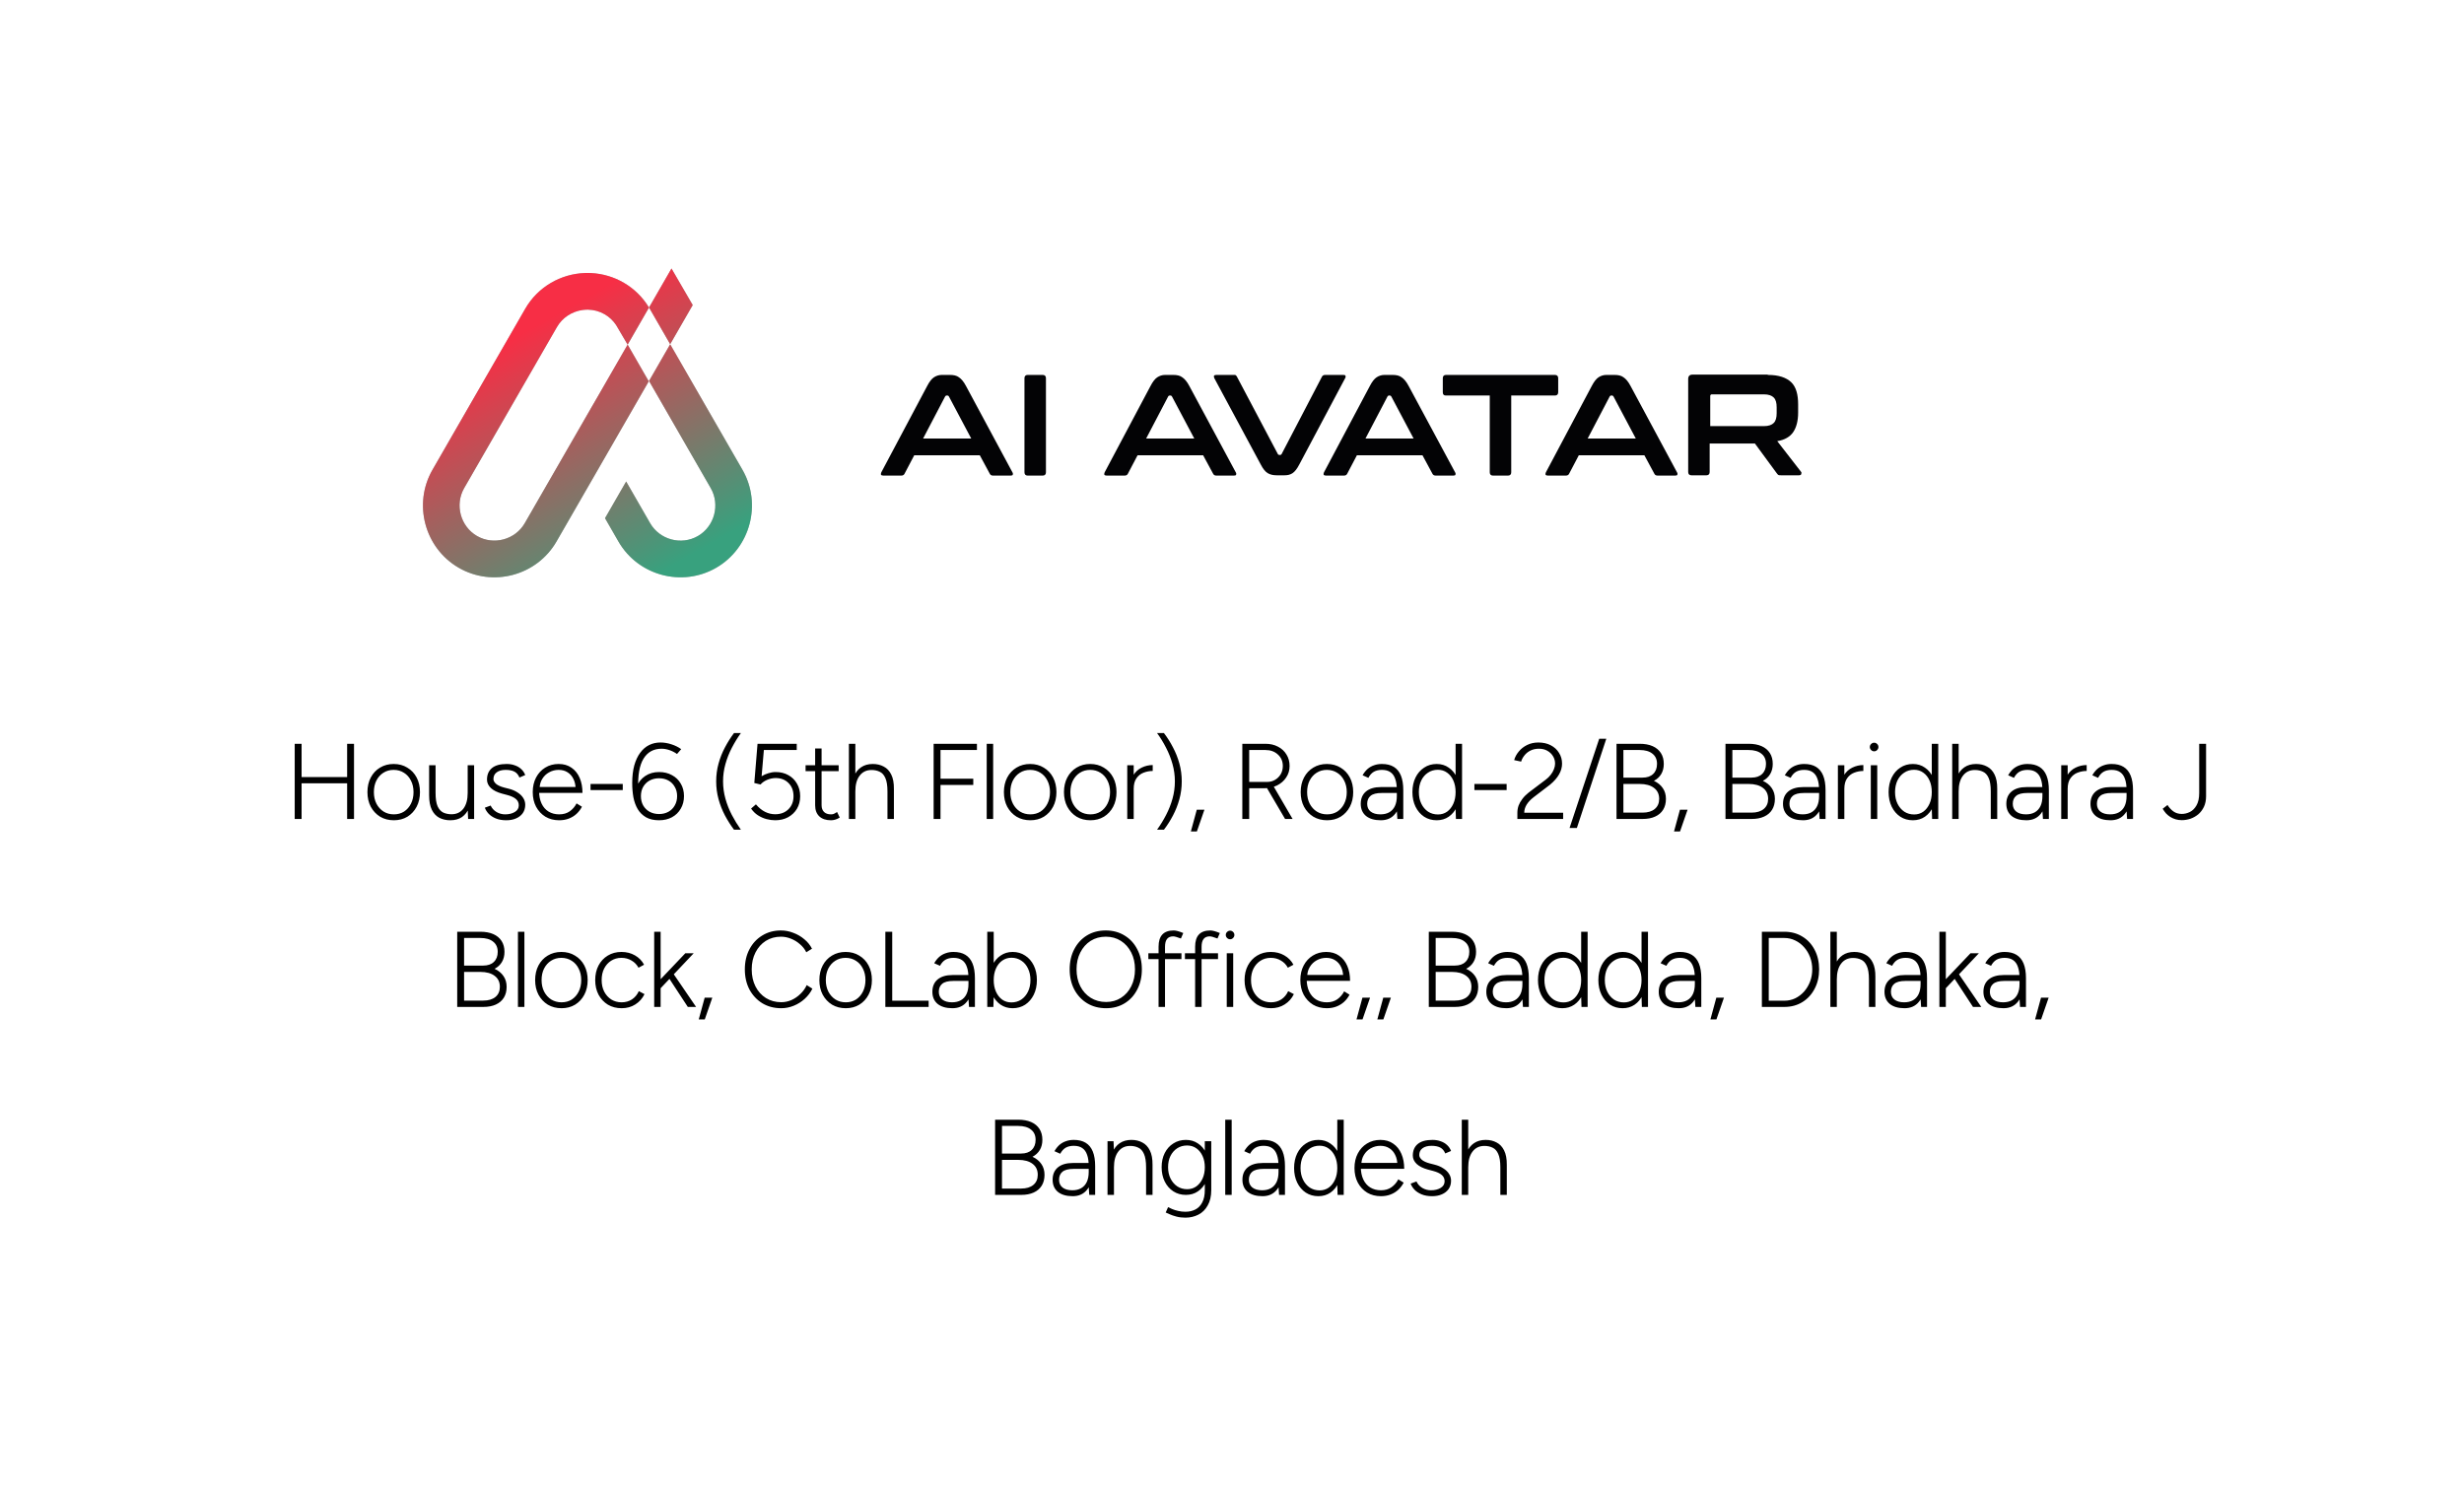 <svg width="367" height="222" viewBox="0 0 367 222" fill="none" xmlns="http://www.w3.org/2000/svg">
<g filter="url(#filter0_d_7060_5341)">
<rect x="15" y="15" width="337" height="192" rx="14.186" fill="white"/>
</g>
<path d="M51.704 122V110.8H52.728V122H51.704ZM43.896 122V110.8H44.92V122H43.896ZM44.92 116.688V115.76H51.704V116.688H44.92ZM58.664 122.192C57.897 122.192 57.214 122.016 56.617 121.664C56.03 121.301 55.566 120.805 55.224 120.176C54.894 119.547 54.728 118.821 54.728 118C54.728 117.179 54.894 116.453 55.224 115.824C55.555 115.195 56.014 114.704 56.6 114.352C57.198 113.989 57.875 113.808 58.633 113.808C59.401 113.808 60.078 113.989 60.664 114.352C61.262 114.704 61.726 115.195 62.056 115.824C62.387 116.453 62.553 117.179 62.553 118C62.553 118.821 62.387 119.547 62.056 120.176C61.726 120.805 61.267 121.301 60.681 121.664C60.094 122.016 59.422 122.192 58.664 122.192ZM58.664 121.312C59.24 121.312 59.747 121.173 60.184 120.896C60.622 120.608 60.963 120.219 61.209 119.728C61.465 119.227 61.593 118.651 61.593 118C61.593 117.349 61.465 116.779 61.209 116.288C60.963 115.787 60.617 115.397 60.169 115.12C59.721 114.832 59.209 114.688 58.633 114.688C58.056 114.688 57.544 114.832 57.096 115.12C56.659 115.397 56.312 115.787 56.056 116.288C55.811 116.779 55.688 117.349 55.688 118C55.688 118.651 55.816 119.227 56.072 119.728C56.328 120.219 56.681 120.608 57.129 120.896C57.577 121.173 58.089 121.312 58.664 121.312ZM69.723 122L69.659 120.528V114H70.619V122H69.723ZM63.915 118.096V114H64.875V118.096H63.915ZM64.875 118.096C64.875 118.981 64.976 119.653 65.179 120.112C65.392 120.571 65.68 120.885 66.043 121.056C66.406 121.216 66.806 121.296 67.243 121.296C68 121.296 68.592 121.019 69.019 120.464C69.446 119.899 69.659 119.115 69.659 118.112H70.251C70.251 118.965 70.128 119.696 69.883 120.304C69.638 120.912 69.28 121.381 68.811 121.712C68.342 122.032 67.76 122.192 67.067 122.192C66.459 122.192 65.915 122.069 65.435 121.824C64.955 121.568 64.582 121.168 64.315 120.624C64.048 120.069 63.915 119.349 63.915 118.464V118.096H64.875ZM75.415 122.192C74.807 122.192 74.284 122.101 73.847 121.92C73.41 121.739 73.052 121.504 72.775 121.216C72.508 120.928 72.322 120.629 72.215 120.32L73.079 120C73.26 120.395 73.549 120.715 73.943 120.96C74.349 121.195 74.781 121.312 75.239 121.312C75.805 121.312 76.284 121.195 76.679 120.96C77.074 120.725 77.271 120.395 77.271 119.968C77.271 119.584 77.127 119.269 76.839 119.024C76.551 118.779 76.124 118.581 75.559 118.432L74.775 118.224C74.061 118.032 73.506 117.755 73.111 117.392C72.727 117.019 72.535 116.603 72.535 116.144C72.535 115.408 72.775 114.837 73.255 114.432C73.746 114.016 74.482 113.808 75.463 113.808C75.922 113.808 76.332 113.877 76.695 114.016C77.069 114.144 77.383 114.331 77.639 114.576C77.906 114.821 78.103 115.115 78.231 115.456L77.367 115.824C77.197 115.408 76.946 115.115 76.615 114.944C76.284 114.773 75.853 114.688 75.319 114.688C74.754 114.688 74.306 114.811 73.975 115.056C73.655 115.291 73.495 115.627 73.495 116.064C73.495 116.299 73.623 116.533 73.879 116.768C74.146 116.992 74.54 117.173 75.063 117.312L75.751 117.488C76.274 117.616 76.716 117.803 77.079 118.048C77.453 118.283 77.735 118.555 77.927 118.864C78.13 119.173 78.231 119.515 78.231 119.888C78.231 120.368 78.109 120.784 77.863 121.136C77.618 121.477 77.282 121.739 76.855 121.92C76.439 122.101 75.959 122.192 75.415 122.192ZM83.285 122.192C82.517 122.192 81.834 122.016 81.237 121.664C80.65 121.301 80.186 120.805 79.845 120.176C79.514 119.547 79.349 118.821 79.349 118C79.349 117.179 79.514 116.453 79.845 115.824C80.176 115.195 80.629 114.704 81.205 114.352C81.792 113.989 82.458 113.808 83.205 113.808C83.962 113.808 84.602 113.995 85.125 114.368C85.658 114.731 86.064 115.237 86.341 115.888C86.618 116.528 86.757 117.269 86.757 118.112H79.925L80.293 117.808C80.293 118.544 80.416 119.173 80.661 119.696C80.906 120.219 81.253 120.619 81.701 120.896C82.16 121.173 82.688 121.312 83.285 121.312C83.904 121.312 84.426 121.163 84.853 120.864C85.29 120.555 85.632 120.16 85.877 119.68L86.677 120.176C86.474 120.571 86.208 120.923 85.877 121.232C85.557 121.531 85.178 121.765 84.741 121.936C84.304 122.107 83.818 122.192 83.285 122.192ZM80.373 117.52L79.973 117.232H86.133L85.733 117.536C85.733 116.971 85.626 116.475 85.413 116.048C85.21 115.621 84.922 115.291 84.549 115.056C84.176 114.811 83.728 114.688 83.205 114.688C82.693 114.688 82.218 114.811 81.781 115.056C81.354 115.291 81.013 115.621 80.757 116.048C80.501 116.464 80.373 116.955 80.373 117.52ZM87.957 117.696V116.784H92.757V117.696H87.957ZM98.165 122.192C97.386 122.192 96.736 122.043 96.213 121.744C95.701 121.445 95.29 121.04 94.981 120.528C94.682 120.016 94.469 119.429 94.341 118.768C94.224 118.096 94.165 117.392 94.165 116.656C94.165 115.664 94.266 114.789 94.469 114.032C94.682 113.275 94.976 112.645 95.349 112.144C95.722 111.632 96.165 111.248 96.677 110.992C97.189 110.736 97.754 110.608 98.373 110.608C98.917 110.608 99.461 110.699 100.005 110.88C100.549 111.051 101.034 111.291 101.461 111.6L100.837 112.32C100.496 112.075 100.122 111.883 99.717 111.744C99.312 111.605 98.917 111.536 98.533 111.536C97.349 111.536 96.453 112.032 95.845 113.024C95.248 114.005 94.986 115.488 95.061 117.472L94.837 117.2C95.093 116.528 95.514 115.995 96.101 115.6C96.688 115.205 97.376 115.008 98.165 115.008C98.89 115.008 99.53 115.163 100.085 115.472C100.65 115.771 101.088 116.192 101.397 116.736C101.717 117.269 101.877 117.888 101.877 118.592C101.877 119.296 101.717 119.92 101.397 120.464C101.088 121.008 100.65 121.435 100.085 121.744C99.53 122.043 98.89 122.192 98.165 122.192ZM98.165 121.264C98.688 121.264 99.152 121.152 99.557 120.928C99.962 120.704 100.277 120.389 100.501 119.984C100.736 119.579 100.853 119.115 100.853 118.592C100.853 118.069 100.736 117.611 100.501 117.216C100.277 116.811 99.962 116.496 99.557 116.272C99.152 116.048 98.688 115.936 98.165 115.936C97.642 115.936 97.173 116.048 96.757 116.272C96.352 116.496 96.032 116.811 95.797 117.216C95.573 117.611 95.461 118.069 95.461 118.592C95.461 119.115 95.573 119.579 95.797 119.984C96.032 120.389 96.352 120.704 96.757 120.928C97.173 121.152 97.642 121.264 98.165 121.264ZM109.328 123.6C108.837 122.949 108.389 122.245 107.984 121.488C107.578 120.72 107.258 119.909 107.024 119.056C106.789 118.203 106.672 117.317 106.672 116.4C106.672 115.472 106.789 114.587 107.024 113.744C107.258 112.891 107.578 112.085 107.984 111.328C108.389 110.56 108.837 109.851 109.328 109.2H110.352C109.861 109.883 109.413 110.613 109.008 111.392C108.602 112.171 108.282 112.981 108.048 113.824C107.813 114.656 107.696 115.515 107.696 116.4C107.696 117.275 107.813 118.133 108.048 118.976C108.282 119.819 108.602 120.629 109.008 121.408C109.413 122.176 109.861 122.907 110.352 123.6H109.328ZM115.454 122.192C115.038 122.192 114.606 122.133 114.158 122.016C113.721 121.899 113.299 121.712 112.894 121.456C112.499 121.2 112.158 120.864 111.87 120.448L112.59 119.824C113.027 120.336 113.486 120.709 113.966 120.944C114.446 121.179 114.942 121.296 115.454 121.296C116.265 121.296 116.921 121.051 117.422 120.56C117.934 120.059 118.19 119.408 118.19 118.608C118.19 117.797 117.945 117.147 117.454 116.656C116.963 116.155 116.323 115.904 115.534 115.904C115.107 115.904 114.681 115.995 114.254 116.176C113.838 116.357 113.513 116.587 113.278 116.864L112.35 116.64L112.83 110.8H118.67V111.728H113.774L113.438 115.632C113.747 115.44 114.083 115.291 114.446 115.184C114.809 115.067 115.171 115.008 115.534 115.008C116.249 115.008 116.878 115.163 117.422 115.472C117.966 115.771 118.393 116.192 118.702 116.736C119.022 117.28 119.182 117.904 119.182 118.608C119.182 119.312 119.022 119.936 118.702 120.48C118.382 121.013 117.939 121.435 117.374 121.744C116.819 122.043 116.179 122.192 115.454 122.192ZM123.763 122.192C123.027 122.192 122.451 122 122.035 121.616C121.619 121.221 121.411 120.667 121.411 119.952V111.504H122.371V119.952C122.371 120.379 122.494 120.715 122.739 120.96C122.985 121.195 123.326 121.312 123.763 121.312C123.891 121.312 124.014 121.296 124.131 121.264C124.259 121.221 124.441 121.12 124.675 120.96L125.075 121.792C124.787 121.963 124.547 122.069 124.355 122.112C124.163 122.165 123.966 122.192 123.763 122.192ZM119.987 114.88V114H124.915V114.88H119.987ZM126.439 122V110.8H127.399V122H126.439ZM132.183 122V117.904H133.143V122H132.183ZM132.183 117.904C132.183 117.019 132.076 116.347 131.863 115.888C131.66 115.429 131.377 115.12 131.015 114.96C130.663 114.789 130.263 114.704 129.815 114.704C129.057 114.704 128.465 114.987 128.039 115.552C127.612 116.107 127.399 116.885 127.399 117.888H126.807C126.807 117.035 126.929 116.304 127.175 115.696C127.42 115.088 127.777 114.624 128.247 114.304C128.727 113.973 129.308 113.808 129.991 113.808C130.609 113.808 131.153 113.936 131.623 114.192C132.103 114.437 132.476 114.832 132.743 115.376C133.02 115.92 133.153 116.64 133.143 117.536V117.904H132.183ZM139.06 122V110.8H145.508V111.728H140.084V116H144.964V116.928H140.084V122H139.06ZM146.965 122V110.8H147.925V122H146.965ZM153.462 122.192C152.694 122.192 152.011 122.016 151.414 121.664C150.827 121.301 150.363 120.805 150.022 120.176C149.691 119.547 149.526 118.821 149.526 118C149.526 117.179 149.691 116.453 150.022 115.824C150.352 115.195 150.811 114.704 151.398 114.352C151.995 113.989 152.672 113.808 153.43 113.808C154.198 113.808 154.875 113.989 155.462 114.352C156.059 114.704 156.523 115.195 156.854 115.824C157.184 116.453 157.35 117.179 157.35 118C157.35 118.821 157.184 119.547 156.854 120.176C156.523 120.805 156.064 121.301 155.478 121.664C154.891 122.016 154.219 122.192 153.462 122.192ZM153.462 121.312C154.038 121.312 154.544 121.173 154.982 120.896C155.419 120.608 155.76 120.219 156.006 119.728C156.262 119.227 156.39 118.651 156.39 118C156.39 117.349 156.262 116.779 156.006 116.288C155.76 115.787 155.414 115.397 154.966 115.12C154.518 114.832 154.006 114.688 153.43 114.688C152.854 114.688 152.342 114.832 151.894 115.12C151.456 115.397 151.11 115.787 150.854 116.288C150.608 116.779 150.486 117.349 150.486 118C150.486 118.651 150.614 119.227 150.87 119.728C151.126 120.219 151.478 120.608 151.926 120.896C152.374 121.173 152.886 121.312 153.462 121.312ZM162.408 122.192C161.64 122.192 160.957 122.016 160.36 121.664C159.773 121.301 159.309 120.805 158.968 120.176C158.637 119.547 158.472 118.821 158.472 118C158.472 117.179 158.637 116.453 158.968 115.824C159.299 115.195 159.757 114.704 160.344 114.352C160.941 113.989 161.619 113.808 162.376 113.808C163.144 113.808 163.821 113.989 164.408 114.352C165.005 114.704 165.469 115.195 165.8 115.824C166.131 116.453 166.296 117.179 166.296 118C166.296 118.821 166.131 119.547 165.8 120.176C165.469 120.805 165.011 121.301 164.424 121.664C163.837 122.016 163.165 122.192 162.408 122.192ZM162.408 121.312C162.984 121.312 163.491 121.173 163.928 120.896C164.365 120.608 164.707 120.219 164.952 119.728C165.208 119.227 165.336 118.651 165.336 118C165.336 117.349 165.208 116.779 164.952 116.288C164.707 115.787 164.36 115.397 163.912 115.12C163.464 114.832 162.952 114.688 162.376 114.688C161.8 114.688 161.288 114.832 160.84 115.12C160.403 115.397 160.056 115.787 159.8 116.288C159.555 116.779 159.432 117.349 159.432 118C159.432 118.651 159.56 119.227 159.816 119.728C160.072 120.219 160.424 120.608 160.872 120.896C161.32 121.173 161.832 121.312 162.408 121.312ZM168.299 117.616C168.299 116.752 168.459 116.053 168.779 115.52C169.109 114.987 169.531 114.597 170.043 114.352C170.565 114.096 171.115 113.968 171.691 113.968V114.848C171.221 114.848 170.768 114.933 170.331 115.104C169.904 115.264 169.552 115.541 169.275 115.936C168.997 116.32 168.859 116.848 168.859 117.52L168.299 117.616ZM167.899 122V114H168.859V122H167.899ZM173.36 123.6H172.336C172.837 122.907 173.285 122.176 173.68 121.408C174.085 120.629 174.405 119.819 174.64 118.976C174.874 118.133 174.992 117.275 174.992 116.4C174.992 115.515 174.874 114.656 174.64 113.824C174.405 112.981 174.085 112.171 173.68 111.392C173.285 110.613 172.837 109.883 172.336 109.2H173.36C173.861 109.851 174.309 110.56 174.704 111.328C175.109 112.085 175.429 112.891 175.664 113.744C175.898 114.587 176.016 115.472 176.016 116.4C176.016 117.317 175.898 118.203 175.664 119.056C175.429 119.909 175.109 120.72 174.704 121.488C174.309 122.245 173.861 122.949 173.36 123.6ZM177.374 123.856L178.254 120.624H179.39L178.27 123.856H177.374ZM185.038 122V110.8H188.478C189.182 110.8 189.806 110.944 190.35 111.232C190.894 111.509 191.315 111.899 191.614 112.4C191.923 112.891 192.078 113.461 192.078 114.112C192.078 114.752 191.907 115.323 191.566 115.824C191.235 116.325 190.782 116.72 190.206 117.008C189.63 117.285 188.984 117.424 188.27 117.424H186.062V122H185.038ZM191.406 122L188.686 117.36L189.534 116.864L192.526 122H191.406ZM186.062 116.48H188.75C189.176 116.48 189.56 116.379 189.902 116.176C190.254 115.973 190.536 115.696 190.75 115.344C190.963 114.981 191.07 114.571 191.07 114.112C191.07 113.408 190.824 112.837 190.334 112.4C189.854 111.952 189.235 111.728 188.478 111.728H186.062V116.48ZM197.665 122.192C196.897 122.192 196.214 122.016 195.617 121.664C195.03 121.301 194.566 120.805 194.225 120.176C193.894 119.547 193.729 118.821 193.729 118C193.729 117.179 193.894 116.453 194.225 115.824C194.556 115.195 195.014 114.704 195.601 114.352C196.198 113.989 196.876 113.808 197.633 113.808C198.401 113.808 199.078 113.989 199.665 114.352C200.262 114.704 200.726 115.195 201.057 115.824C201.388 116.453 201.553 117.179 201.553 118C201.553 118.821 201.388 119.547 201.057 120.176C200.726 120.805 200.268 121.301 199.681 121.664C199.094 122.016 198.422 122.192 197.665 122.192ZM197.665 121.312C198.241 121.312 198.748 121.173 199.185 120.896C199.622 120.608 199.964 120.219 200.209 119.728C200.465 119.227 200.593 118.651 200.593 118C200.593 117.349 200.465 116.779 200.209 116.288C199.964 115.787 199.617 115.397 199.169 115.12C198.721 114.832 198.209 114.688 197.633 114.688C197.057 114.688 196.545 114.832 196.097 115.12C195.66 115.397 195.313 115.787 195.057 116.288C194.812 116.779 194.689 117.349 194.689 118C194.689 118.651 194.817 119.227 195.073 119.728C195.329 120.219 195.681 120.608 196.129 120.896C196.577 121.173 197.089 121.312 197.665 121.312ZM208.131 122L208.051 120.8V117.712C208.051 117.029 207.971 116.469 207.811 116.032C207.662 115.584 207.422 115.248 207.091 115.024C206.771 114.8 206.35 114.688 205.827 114.688C205.347 114.688 204.942 114.784 204.611 114.976C204.291 115.168 204.025 115.467 203.811 115.872L202.947 115.488C203.171 115.104 203.422 114.789 203.699 114.544C203.987 114.299 204.307 114.117 204.659 114C205.011 113.872 205.401 113.808 205.827 113.808C206.542 113.808 207.134 113.952 207.603 114.24C208.073 114.528 208.425 114.96 208.659 115.536C208.894 116.112 209.011 116.837 209.011 117.712V122H208.131ZM205.667 122.192C204.729 122.192 203.993 121.979 203.459 121.552C202.937 121.115 202.675 120.512 202.675 119.744C202.675 118.955 202.937 118.341 203.459 117.904C203.993 117.467 204.729 117.248 205.667 117.248H208.067V118.128H205.795C205.027 118.128 204.473 118.272 204.131 118.56C203.801 118.837 203.635 119.232 203.635 119.744C203.635 120.235 203.806 120.619 204.147 120.896C204.499 121.173 204.985 121.312 205.603 121.312C206.115 121.312 206.553 121.211 206.915 121.008C207.289 120.795 207.571 120.485 207.763 120.08C207.955 119.675 208.051 119.173 208.051 118.576H208.611C208.611 119.664 208.35 120.539 207.827 121.2C207.315 121.861 206.595 122.192 205.667 122.192ZM216.852 122L216.804 120.512V110.8H217.764V122H216.852ZM213.988 122.192C213.284 122.192 212.66 122.016 212.116 121.664C211.572 121.301 211.145 120.805 210.836 120.176C210.527 119.536 210.372 118.811 210.372 118C210.372 117.179 210.527 116.453 210.836 115.824C211.145 115.195 211.572 114.704 212.116 114.352C212.66 113.989 213.284 113.808 213.988 113.808C214.671 113.808 215.268 113.989 215.78 114.352C216.303 114.704 216.708 115.195 216.996 115.824C217.295 116.453 217.444 117.179 217.444 118C217.444 118.811 217.295 119.536 216.996 120.176C216.708 120.805 216.303 121.301 215.78 121.664C215.268 122.016 214.671 122.192 213.988 122.192ZM214.18 121.328C214.692 121.328 215.145 121.189 215.54 120.912C215.935 120.624 216.244 120.229 216.468 119.728C216.692 119.227 216.804 118.651 216.804 118C216.804 117.349 216.692 116.773 216.468 116.272C216.244 115.771 215.935 115.381 215.54 115.104C215.145 114.816 214.687 114.672 214.164 114.672C213.609 114.672 213.119 114.816 212.692 115.104C212.265 115.381 211.929 115.771 211.684 116.272C211.449 116.773 211.332 117.349 211.332 118C211.332 118.651 211.455 119.227 211.7 119.728C211.945 120.229 212.281 120.624 212.708 120.912C213.135 121.189 213.625 121.328 214.18 121.328ZM219.605 117.696V116.784H224.405V117.696H219.605ZM226.005 122V121.072C226.005 120.709 226.063 120.357 226.181 120.016C226.309 119.675 226.495 119.344 226.741 119.024C226.986 118.693 227.295 118.379 227.669 118.08L230.229 116.144C230.517 115.931 230.762 115.691 230.965 115.424C231.178 115.157 231.338 114.88 231.445 114.592C231.562 114.304 231.621 114.027 231.621 113.76C231.621 113.355 231.519 112.987 231.317 112.656C231.114 112.315 230.831 112.043 230.469 111.84C230.117 111.637 229.701 111.536 229.221 111.536C228.741 111.536 228.319 111.627 227.957 111.808C227.594 111.989 227.295 112.229 227.061 112.528C226.826 112.816 226.661 113.125 226.565 113.456L225.525 113.232C225.653 112.773 225.882 112.347 226.213 111.952C226.543 111.547 226.959 111.221 227.461 110.976C227.962 110.731 228.517 110.608 229.125 110.608C229.839 110.608 230.458 110.747 230.981 111.024C231.514 111.301 231.925 111.68 232.213 112.16C232.511 112.629 232.661 113.163 232.661 113.76C232.661 114.304 232.511 114.837 232.213 115.36C231.925 115.872 231.482 116.379 230.885 116.88L228.437 118.752C227.967 119.115 227.615 119.488 227.381 119.872C227.146 120.256 227.029 120.656 227.029 121.072H232.821V122H226.005ZM233.778 123.344L238.194 110.048H239.25L234.866 123.344H233.778ZM240.772 122V110.8H244.212C244.969 110.8 245.615 110.917 246.148 111.152C246.681 111.387 247.092 111.728 247.38 112.176C247.668 112.624 247.812 113.163 247.812 113.792C247.812 114.379 247.684 114.885 247.428 115.312C247.172 115.739 246.809 116.075 246.34 116.32C246.916 116.587 247.359 116.949 247.668 117.408C247.977 117.856 248.132 118.389 248.132 119.008C248.132 119.637 247.993 120.176 247.716 120.624C247.439 121.072 247.039 121.413 246.516 121.648C246.004 121.883 245.38 122 244.644 122H240.772ZM241.796 121.056H244.644C245.423 121.056 246.031 120.875 246.468 120.512C246.905 120.149 247.124 119.648 247.124 119.008C247.124 118.304 246.868 117.76 246.356 117.376C245.844 116.981 245.129 116.784 244.212 116.784H241.796V121.056ZM241.796 115.84H244.644C245.327 115.84 245.855 115.659 246.228 115.296C246.612 114.933 246.804 114.432 246.804 113.792C246.804 113.131 246.575 112.624 246.116 112.272C245.668 111.909 245.033 111.728 244.212 111.728H241.796V115.84ZM249.338 123.856L250.218 120.624H251.354L250.234 123.856H249.338ZM257.002 122V110.8H260.442C261.199 110.8 261.845 110.917 262.378 111.152C262.911 111.387 263.322 111.728 263.61 112.176C263.898 112.624 264.042 113.163 264.042 113.792C264.042 114.379 263.914 114.885 263.658 115.312C263.402 115.739 263.039 116.075 262.57 116.32C263.146 116.587 263.589 116.949 263.898 117.408C264.207 117.856 264.362 118.389 264.362 119.008C264.362 119.637 264.223 120.176 263.946 120.624C263.669 121.072 263.269 121.413 262.746 121.648C262.234 121.883 261.61 122 260.874 122H257.002ZM258.026 121.056H260.874C261.653 121.056 262.261 120.875 262.698 120.512C263.135 120.149 263.354 119.648 263.354 119.008C263.354 118.304 263.098 117.76 262.586 117.376C262.074 116.981 261.359 116.784 260.442 116.784H258.026V121.056ZM258.026 115.84H260.874C261.557 115.84 262.085 115.659 262.458 115.296C262.842 114.933 263.034 114.432 263.034 113.792C263.034 113.131 262.805 112.624 262.346 112.272C261.898 111.909 261.263 111.728 260.442 111.728H258.026V115.84ZM271.024 122L270.944 120.8V117.712C270.944 117.029 270.864 116.469 270.704 116.032C270.555 115.584 270.315 115.248 269.984 115.024C269.664 114.8 269.243 114.688 268.72 114.688C268.24 114.688 267.835 114.784 267.504 114.976C267.184 115.168 266.918 115.467 266.704 115.872L265.84 115.488C266.064 115.104 266.315 114.789 266.592 114.544C266.88 114.299 267.2 114.117 267.552 114C267.904 113.872 268.294 113.808 268.72 113.808C269.435 113.808 270.027 113.952 270.496 114.24C270.966 114.528 271.318 114.96 271.552 115.536C271.787 116.112 271.904 116.837 271.904 117.712V122H271.024ZM268.56 122.192C267.622 122.192 266.886 121.979 266.352 121.552C265.83 121.115 265.568 120.512 265.568 119.744C265.568 118.955 265.83 118.341 266.352 117.904C266.886 117.467 267.622 117.248 268.56 117.248H270.96V118.128H268.688C267.92 118.128 267.366 118.272 267.024 118.56C266.694 118.837 266.528 119.232 266.528 119.744C266.528 120.235 266.699 120.619 267.04 120.896C267.392 121.173 267.878 121.312 268.496 121.312C269.008 121.312 269.446 121.211 269.808 121.008C270.182 120.795 270.464 120.485 270.656 120.08C270.848 119.675 270.944 119.173 270.944 118.576H271.504C271.504 119.664 271.243 120.539 270.72 121.2C270.208 121.861 269.488 122.192 268.56 122.192ZM274.145 117.616C274.145 116.752 274.305 116.053 274.625 115.52C274.956 114.987 275.377 114.597 275.889 114.352C276.412 114.096 276.961 113.968 277.537 113.968V114.848C277.068 114.848 276.614 114.933 276.177 115.104C275.75 115.264 275.398 115.541 275.121 115.936C274.844 116.32 274.705 116.848 274.705 117.52L274.145 117.616ZM273.745 122V114H274.705V122H273.745ZM278.646 122V114H279.606V122H278.646ZM279.142 111.92C278.971 111.92 278.822 111.856 278.694 111.728C278.566 111.6 278.502 111.451 278.502 111.28C278.502 111.099 278.566 110.949 278.694 110.832C278.822 110.704 278.971 110.64 279.142 110.64C279.323 110.64 279.473 110.704 279.59 110.832C279.718 110.949 279.782 111.099 279.782 111.28C279.782 111.451 279.718 111.6 279.59 111.728C279.473 111.856 279.323 111.92 279.142 111.92ZM287.778 122L287.73 120.512V110.8H288.69V122H287.778ZM284.914 122.192C284.21 122.192 283.586 122.016 283.042 121.664C282.498 121.301 282.072 120.805 281.762 120.176C281.453 119.536 281.298 118.811 281.298 118C281.298 117.179 281.453 116.453 281.762 115.824C282.072 115.195 282.498 114.704 283.042 114.352C283.586 113.989 284.21 113.808 284.914 113.808C285.597 113.808 286.194 113.989 286.706 114.352C287.229 114.704 287.634 115.195 287.922 115.824C288.221 116.453 288.37 117.179 288.37 118C288.37 118.811 288.221 119.536 287.922 120.176C287.634 120.805 287.229 121.301 286.706 121.664C286.194 122.016 285.597 122.192 284.914 122.192ZM285.106 121.328C285.618 121.328 286.072 121.189 286.466 120.912C286.861 120.624 287.17 120.229 287.394 119.728C287.618 119.227 287.73 118.651 287.73 118C287.73 117.349 287.618 116.773 287.394 116.272C287.17 115.771 286.861 115.381 286.466 115.104C286.072 114.816 285.613 114.672 285.09 114.672C284.536 114.672 284.045 114.816 283.618 115.104C283.192 115.381 282.856 115.771 282.61 116.272C282.376 116.773 282.258 117.349 282.258 118C282.258 118.651 282.381 119.227 282.626 119.728C282.872 120.229 283.208 120.624 283.634 120.912C284.061 121.189 284.552 121.328 285.106 121.328ZM290.772 122V110.8H291.732V122H290.772ZM296.516 122V117.904H297.476V122H296.516ZM296.516 117.904C296.516 117.019 296.409 116.347 296.196 115.888C295.993 115.429 295.71 115.12 295.348 114.96C294.996 114.789 294.596 114.704 294.148 114.704C293.39 114.704 292.798 114.987 292.372 115.552C291.945 116.107 291.732 116.885 291.732 117.888H291.14C291.14 117.035 291.262 116.304 291.508 115.696C291.753 115.088 292.11 114.624 292.58 114.304C293.06 113.973 293.641 113.808 294.324 113.808C294.942 113.808 295.486 113.936 295.956 114.192C296.436 114.437 296.809 114.832 297.076 115.376C297.353 115.92 297.486 116.64 297.476 117.536V117.904H296.516ZM304.288 122L304.208 120.8V117.712C304.208 117.029 304.128 116.469 303.968 116.032C303.819 115.584 303.579 115.248 303.248 115.024C302.928 114.8 302.507 114.688 301.984 114.688C301.504 114.688 301.099 114.784 300.768 114.976C300.448 115.168 300.181 115.467 299.968 115.872L299.104 115.488C299.328 115.104 299.579 114.789 299.856 114.544C300.144 114.299 300.464 114.117 300.816 114C301.168 113.872 301.557 113.808 301.984 113.808C302.699 113.808 303.291 113.952 303.76 114.24C304.229 114.528 304.581 114.96 304.816 115.536C305.051 116.112 305.168 116.837 305.168 117.712V122H304.288ZM301.824 122.192C300.885 122.192 300.149 121.979 299.616 121.552C299.093 121.115 298.832 120.512 298.832 119.744C298.832 118.955 299.093 118.341 299.616 117.904C300.149 117.467 300.885 117.248 301.824 117.248H304.224V118.128H301.952C301.184 118.128 300.629 118.272 300.288 118.56C299.957 118.837 299.792 119.232 299.792 119.744C299.792 120.235 299.963 120.619 300.304 120.896C300.656 121.173 301.141 121.312 301.76 121.312C302.272 121.312 302.709 121.211 303.072 121.008C303.445 120.795 303.728 120.485 303.92 120.08C304.112 119.675 304.208 119.173 304.208 118.576H304.768C304.768 119.664 304.507 120.539 303.984 121.2C303.472 121.861 302.752 122.192 301.824 122.192ZM307.408 117.616C307.408 116.752 307.568 116.053 307.888 115.52C308.219 114.987 308.64 114.597 309.152 114.352C309.675 114.096 310.224 113.968 310.8 113.968V114.848C310.331 114.848 309.878 114.933 309.44 115.104C309.014 115.264 308.662 115.541 308.384 115.936C308.107 116.32 307.968 116.848 307.968 117.52L307.408 117.616ZM307.008 122V114H307.968V122H307.008ZM316.821 122L316.741 120.8V117.712C316.741 117.029 316.661 116.469 316.501 116.032C316.352 115.584 316.112 115.248 315.781 115.024C315.461 114.8 315.04 114.688 314.517 114.688C314.037 114.688 313.632 114.784 313.301 114.976C312.981 115.168 312.715 115.467 312.501 115.872L311.637 115.488C311.861 115.104 312.112 114.789 312.389 114.544C312.677 114.299 312.997 114.117 313.349 114C313.701 113.872 314.091 113.808 314.517 113.808C315.232 113.808 315.824 113.952 316.293 114.24C316.763 114.528 317.115 114.96 317.349 115.536C317.584 116.112 317.701 116.837 317.701 117.712V122H316.821ZM314.357 122.192C313.419 122.192 312.683 121.979 312.149 121.552C311.627 121.115 311.365 120.512 311.365 119.744C311.365 118.955 311.627 118.341 312.149 117.904C312.683 117.467 313.419 117.248 314.357 117.248H316.757V118.128H314.485C313.717 118.128 313.163 118.272 312.821 118.56C312.491 118.837 312.325 119.232 312.325 119.744C312.325 120.235 312.496 120.619 312.837 120.896C313.189 121.173 313.675 121.312 314.293 121.312C314.805 121.312 315.243 121.211 315.605 121.008C315.979 120.795 316.261 120.485 316.453 120.08C316.645 119.675 316.741 119.173 316.741 118.576H317.301C317.301 119.664 317.04 120.539 316.517 121.2C316.005 121.861 315.285 122.192 314.357 122.192ZM324.967 122.176C324.636 122.176 324.327 122.133 324.039 122.048C323.761 121.963 323.5 121.845 323.255 121.696C323.02 121.547 322.807 121.371 322.615 121.168C322.433 120.955 322.268 120.725 322.119 120.48L322.839 119.92C323.073 120.293 323.361 120.608 323.703 120.864C324.055 121.12 324.476 121.248 324.967 121.248C325.372 121.248 325.772 121.152 326.167 120.96C326.572 120.757 326.903 120.427 327.159 119.968C327.425 119.509 327.559 118.896 327.559 118.128V110.8H328.583V118.608C328.583 119.216 328.476 119.744 328.263 120.192C328.049 120.64 327.767 121.013 327.415 121.312C327.063 121.6 326.673 121.819 326.247 121.968C325.82 122.107 325.393 122.176 324.967 122.176ZM68.1 150V138.8H71.54C72.297 138.8 72.942 138.917 73.476 139.152C74.009 139.387 74.42 139.728 74.708 140.176C74.996 140.624 75.14 141.163 75.14 141.792C75.14 142.379 75.012 142.885 74.756 143.312C74.5 143.739 74.137 144.075 73.668 144.32C74.244 144.587 74.686 144.949 74.996 145.408C75.305 145.856 75.46 146.389 75.46 147.008C75.46 147.637 75.321 148.176 75.044 148.624C74.766 149.072 74.366 149.413 73.844 149.648C73.332 149.883 72.708 150 71.972 150H68.1ZM69.124 149.056H71.972C72.75 149.056 73.358 148.875 73.796 148.512C74.233 148.149 74.452 147.648 74.452 147.008C74.452 146.304 74.196 145.76 73.684 145.376C73.172 144.981 72.457 144.784 71.54 144.784H69.124V149.056ZM69.124 143.84H71.972C72.654 143.84 73.182 143.659 73.556 143.296C73.94 142.933 74.132 142.432 74.132 141.792C74.132 141.131 73.902 140.624 73.444 140.272C72.996 139.909 72.361 139.728 71.54 139.728H69.124V143.84ZM77.146 150V138.8H78.106V150H77.146ZM83.642 150.192C82.874 150.192 82.192 150.016 81.594 149.664C81.008 149.301 80.544 148.805 80.202 148.176C79.872 147.547 79.706 146.821 79.706 146C79.706 145.179 79.872 144.453 80.202 143.824C80.533 143.195 80.992 142.704 81.578 142.352C82.176 141.989 82.853 141.808 83.61 141.808C84.378 141.808 85.056 141.989 85.642 142.352C86.24 142.704 86.704 143.195 87.034 143.824C87.365 144.453 87.53 145.179 87.53 146C87.53 146.821 87.365 147.547 87.034 148.176C86.704 148.805 86.245 149.301 85.658 149.664C85.072 150.016 84.4 150.192 83.642 150.192ZM83.642 149.312C84.218 149.312 84.725 149.173 85.162 148.896C85.6 148.608 85.941 148.219 86.186 147.728C86.442 147.227 86.57 146.651 86.57 146C86.57 145.349 86.442 144.779 86.186 144.288C85.941 143.787 85.594 143.397 85.146 143.12C84.698 142.832 84.186 142.688 83.61 142.688C83.034 142.688 82.522 142.832 82.074 143.12C81.637 143.397 81.29 143.787 81.034 144.288C80.789 144.779 80.666 145.349 80.666 146C80.666 146.651 80.794 147.227 81.05 147.728C81.306 148.219 81.658 148.608 82.106 148.896C82.554 149.173 83.066 149.312 83.642 149.312ZM92.589 150.192C91.821 150.192 91.138 150.016 90.541 149.664C89.954 149.301 89.49 148.805 89.149 148.176C88.818 147.547 88.653 146.821 88.653 146C88.653 145.179 88.818 144.453 89.149 143.824C89.479 143.195 89.938 142.704 90.525 142.352C91.122 141.989 91.799 141.808 92.557 141.808C93.314 141.808 93.986 141.979 94.573 142.32C95.159 142.651 95.613 143.115 95.933 143.712L95.101 144.16C94.855 143.701 94.509 143.344 94.061 143.088C93.623 142.821 93.122 142.688 92.557 142.688C91.981 142.688 91.469 142.832 91.021 143.12C90.583 143.397 90.237 143.787 89.981 144.288C89.735 144.779 89.613 145.349 89.613 146C89.613 146.651 89.741 147.227 89.997 147.728C90.253 148.219 90.605 148.608 91.053 148.896C91.501 149.173 92.013 149.312 92.589 149.312C93.165 149.312 93.677 149.168 94.125 148.88C94.573 148.581 94.914 148.171 95.149 147.648L95.997 148.096C95.677 148.747 95.218 149.259 94.621 149.632C94.034 150.005 93.357 150.192 92.589 150.192ZM98.398 147.216L97.743 146.56L102.079 142H103.327L98.398 147.216ZM97.439 150V138.8H98.398V150H97.439ZM102.447 150L99.263 145.136L99.886 144.448L103.679 150H102.447ZM104.077 151.856L104.957 148.624H106.093L104.973 151.856H104.077ZM116.364 150.192C115.308 150.192 114.37 149.947 113.548 149.456C112.738 148.955 112.098 148.272 111.628 147.408C111.17 146.533 110.94 145.531 110.94 144.4C110.94 143.269 111.17 142.272 111.628 141.408C112.087 140.533 112.722 139.851 113.532 139.36C114.343 138.859 115.271 138.608 116.316 138.608C116.946 138.608 117.559 138.725 118.156 138.96C118.764 139.184 119.314 139.504 119.804 139.92C120.295 140.325 120.674 140.795 120.94 141.328L120.092 141.856C119.868 141.397 119.554 140.997 119.148 140.656C118.754 140.304 118.311 140.032 117.82 139.84C117.33 139.637 116.828 139.536 116.316 139.536C115.474 139.536 114.722 139.744 114.06 140.16C113.41 140.576 112.898 141.152 112.524 141.888C112.151 142.613 111.964 143.451 111.964 144.4C111.964 145.36 112.151 146.208 112.524 146.944C112.898 147.68 113.415 148.256 114.076 148.672C114.748 149.088 115.511 149.296 116.364 149.296C116.887 149.296 117.394 149.189 117.884 148.976C118.375 148.752 118.818 148.448 119.212 148.064C119.618 147.68 119.932 147.243 120.156 146.752L121.004 147.28C120.727 147.845 120.343 148.352 119.852 148.8C119.372 149.237 118.828 149.579 118.22 149.824C117.612 150.069 116.994 150.192 116.364 150.192ZM125.977 150.192C125.209 150.192 124.527 150.016 123.929 149.664C123.343 149.301 122.879 148.805 122.537 148.176C122.207 147.547 122.041 146.821 122.041 146C122.041 145.179 122.207 144.453 122.537 143.824C122.868 143.195 123.327 142.704 123.913 142.352C124.511 141.989 125.188 141.808 125.945 141.808C126.713 141.808 127.391 141.989 127.977 142.352C128.575 142.704 129.039 143.195 129.369 143.824C129.7 144.453 129.865 145.179 129.865 146C129.865 146.821 129.7 147.547 129.369 148.176C129.039 148.805 128.58 149.301 127.993 149.664C127.407 150.016 126.735 150.192 125.977 150.192ZM125.977 149.312C126.553 149.312 127.06 149.173 127.497 148.896C127.935 148.608 128.276 148.219 128.521 147.728C128.777 147.227 128.905 146.651 128.905 146C128.905 145.349 128.777 144.779 128.521 144.288C128.276 143.787 127.929 143.397 127.481 143.12C127.033 142.832 126.521 142.688 125.945 142.688C125.369 142.688 124.857 142.832 124.409 143.12C123.972 143.397 123.625 143.787 123.369 144.288C123.124 144.779 123.001 145.349 123.001 146C123.001 146.651 123.129 147.227 123.385 147.728C123.641 148.219 123.993 148.608 124.441 148.896C124.889 149.173 125.401 149.312 125.977 149.312ZM131.868 150V138.8H132.892V149.072H138.316V150H131.868ZM144.328 150L144.248 148.8V145.712C144.248 145.029 144.168 144.469 144.008 144.032C143.858 143.584 143.618 143.248 143.288 143.024C142.968 142.8 142.546 142.688 142.024 142.688C141.544 142.688 141.138 142.784 140.808 142.976C140.488 143.168 140.221 143.467 140.008 143.872L139.144 143.488C139.368 143.104 139.618 142.789 139.896 142.544C140.184 142.299 140.504 142.117 140.856 142C141.208 141.872 141.597 141.808 142.024 141.808C142.738 141.808 143.33 141.952 143.8 142.24C144.269 142.528 144.621 142.96 144.856 143.536C145.09 144.112 145.208 144.837 145.208 145.712V150H144.328ZM141.864 150.192C140.925 150.192 140.189 149.979 139.656 149.552C139.133 149.115 138.872 148.512 138.872 147.744C138.872 146.955 139.133 146.341 139.656 145.904C140.189 145.467 140.925 145.248 141.864 145.248H144.264V146.128H141.992C141.224 146.128 140.669 146.272 140.328 146.56C139.997 146.837 139.832 147.232 139.832 147.744C139.832 148.235 140.002 148.619 140.344 148.896C140.696 149.173 141.181 149.312 141.8 149.312C142.312 149.312 142.749 149.211 143.112 149.008C143.485 148.795 143.768 148.485 143.96 148.08C144.152 147.675 144.248 147.173 144.248 146.576H144.808C144.808 147.664 144.546 148.539 144.024 149.2C143.512 149.861 142.792 150.192 141.864 150.192ZM147.048 150V138.8H148.008V148.512L147.96 150H147.048ZM150.824 150.192C150.152 150.192 149.555 150.016 149.032 149.664C148.509 149.301 148.099 148.805 147.8 148.176C147.512 147.536 147.368 146.811 147.368 146C147.368 145.179 147.512 144.453 147.8 143.824C148.099 143.195 148.509 142.704 149.032 142.352C149.555 141.989 150.152 141.808 150.824 141.808C151.528 141.808 152.152 141.989 152.696 142.352C153.24 142.704 153.667 143.195 153.976 143.824C154.285 144.453 154.44 145.179 154.44 146C154.44 146.811 154.285 147.536 153.976 148.176C153.667 148.805 153.24 149.301 152.696 149.664C152.152 150.016 151.528 150.192 150.824 150.192ZM150.632 149.328C151.187 149.328 151.677 149.189 152.104 148.912C152.531 148.624 152.867 148.229 153.112 147.728C153.357 147.227 153.48 146.651 153.48 146C153.48 145.349 153.357 144.773 153.112 144.272C152.877 143.771 152.547 143.381 152.12 143.104C151.693 142.816 151.203 142.672 150.648 142.672C150.136 142.672 149.677 142.816 149.272 143.104C148.877 143.381 148.568 143.771 148.344 144.272C148.12 144.773 148.008 145.349 148.008 146C148.008 146.651 148.12 147.227 148.344 147.728C148.568 148.229 148.877 148.624 149.272 148.912C149.667 149.189 150.12 149.328 150.632 149.328ZM164.746 150.192C163.69 150.192 162.752 149.947 161.93 149.456C161.12 148.965 160.48 148.283 160.01 147.408C159.552 146.533 159.322 145.531 159.322 144.4C159.322 143.259 159.552 142.256 160.01 141.392C160.469 140.517 161.098 139.835 161.898 139.344C162.709 138.853 163.642 138.608 164.698 138.608C165.754 138.608 166.688 138.859 167.498 139.36C168.309 139.851 168.938 140.533 169.386 141.408C169.845 142.272 170.074 143.269 170.074 144.4C170.074 145.531 169.845 146.533 169.386 147.408C168.938 148.283 168.314 148.965 167.514 149.456C166.714 149.947 165.792 150.192 164.746 150.192ZM164.746 149.264C165.589 149.264 166.33 149.056 166.97 148.64C167.621 148.224 168.128 147.653 168.49 146.928C168.864 146.192 169.05 145.349 169.05 144.4C169.05 143.451 168.864 142.613 168.49 141.888C168.117 141.152 167.605 140.576 166.954 140.16C166.304 139.744 165.552 139.536 164.698 139.536C163.856 139.536 163.104 139.744 162.442 140.16C161.792 140.576 161.28 141.152 160.906 141.888C160.533 142.613 160.346 143.451 160.346 144.4C160.346 145.349 160.533 146.192 160.906 146.928C161.28 147.653 161.797 148.224 162.458 148.64C163.13 149.056 163.893 149.264 164.746 149.264ZM172.562 150V141.04C172.562 140.219 172.749 139.611 173.122 139.216C173.496 138.811 174.061 138.608 174.818 138.608C174.989 138.608 175.192 138.64 175.426 138.704C175.661 138.768 175.933 138.864 176.242 138.992L175.89 139.808C175.613 139.701 175.378 139.621 175.186 139.568C175.005 139.515 174.856 139.488 174.738 139.488C174.333 139.488 174.029 139.616 173.826 139.872C173.624 140.128 173.522 140.517 173.522 141.04V150H172.562ZM171.042 142.88V142H175.97V142.88H171.042ZM178.009 150V141.04C178.009 140.219 178.196 139.611 178.569 139.216C178.942 138.811 179.508 138.608 180.265 138.608C180.436 138.608 180.638 138.64 180.873 138.704C181.108 138.768 181.38 138.864 181.689 138.992L181.337 139.808C181.06 139.701 180.825 139.621 180.633 139.568C180.452 139.515 180.302 139.488 180.185 139.488C179.78 139.488 179.476 139.616 179.273 139.872C179.07 140.128 178.969 140.517 178.969 141.04V150H178.009ZM176.489 142.88V142H181.417V142.88H176.489ZM182.719 150V142H183.679V150H182.719ZM183.215 139.92C183.045 139.92 182.895 139.856 182.767 139.728C182.639 139.6 182.575 139.451 182.575 139.28C182.575 139.099 182.639 138.949 182.767 138.832C182.895 138.704 183.045 138.64 183.215 138.64C183.397 138.64 183.546 138.704 183.663 138.832C183.791 138.949 183.855 139.099 183.855 139.28C183.855 139.451 183.791 139.6 183.663 139.728C183.546 139.856 183.397 139.92 183.215 139.92ZM189.308 150.192C188.54 150.192 187.857 150.016 187.26 149.664C186.673 149.301 186.209 148.805 185.868 148.176C185.537 147.547 185.372 146.821 185.372 146C185.372 145.179 185.537 144.453 185.868 143.824C186.198 143.195 186.657 142.704 187.244 142.352C187.841 141.989 188.518 141.808 189.276 141.808C190.033 141.808 190.705 141.979 191.292 142.32C191.878 142.651 192.332 143.115 192.652 143.712L191.82 144.16C191.574 143.701 191.228 143.344 190.78 143.088C190.342 142.821 189.841 142.688 189.276 142.688C188.7 142.688 188.188 142.832 187.74 143.12C187.302 143.397 186.956 143.787 186.7 144.288C186.454 144.779 186.332 145.349 186.332 146C186.332 146.651 186.46 147.227 186.716 147.728C186.972 148.219 187.324 148.608 187.772 148.896C188.22 149.173 188.732 149.312 189.308 149.312C189.884 149.312 190.396 149.168 190.844 148.88C191.292 148.581 191.633 148.171 191.868 147.648L192.716 148.096C192.396 148.747 191.937 149.259 191.34 149.632C190.753 150.005 190.076 150.192 189.308 150.192ZM197.614 150.192C196.846 150.192 196.163 150.016 195.566 149.664C194.979 149.301 194.515 148.805 194.174 148.176C193.843 147.547 193.678 146.821 193.678 146C193.678 145.179 193.843 144.453 194.174 143.824C194.504 143.195 194.958 142.704 195.534 142.352C196.12 141.989 196.787 141.808 197.534 141.808C198.291 141.808 198.931 141.995 199.454 142.368C199.987 142.731 200.392 143.237 200.67 143.888C200.947 144.528 201.086 145.269 201.086 146.112H194.254L194.622 145.808C194.622 146.544 194.744 147.173 194.99 147.696C195.235 148.219 195.582 148.619 196.03 148.896C196.488 149.173 197.016 149.312 197.614 149.312C198.232 149.312 198.755 149.163 199.182 148.864C199.619 148.555 199.96 148.16 200.206 147.68L201.006 148.176C200.803 148.571 200.536 148.923 200.206 149.232C199.886 149.531 199.507 149.765 199.07 149.936C198.632 150.107 198.147 150.192 197.614 150.192ZM194.702 145.52L194.302 145.232H200.462L200.062 145.536C200.062 144.971 199.955 144.475 199.742 144.048C199.539 143.621 199.251 143.291 198.878 143.056C198.504 142.811 198.056 142.688 197.534 142.688C197.022 142.688 196.547 142.811 196.11 143.056C195.683 143.291 195.342 143.621 195.086 144.048C194.83 144.464 194.702 144.955 194.702 145.52ZM202.046 151.856L202.926 148.624H204.062L202.942 151.856H202.046ZM205.149 151.856L206.029 148.624H207.165L206.045 151.856H205.149ZM212.812 150V138.8H216.252C217.009 138.8 217.655 138.917 218.188 139.152C218.721 139.387 219.132 139.728 219.42 140.176C219.708 140.624 219.852 141.163 219.852 141.792C219.852 142.379 219.724 142.885 219.468 143.312C219.212 143.739 218.849 144.075 218.38 144.32C218.956 144.587 219.399 144.949 219.708 145.408C220.017 145.856 220.172 146.389 220.172 147.008C220.172 147.637 220.033 148.176 219.756 148.624C219.479 149.072 219.079 149.413 218.556 149.648C218.044 149.883 217.42 150 216.684 150H212.812ZM213.836 149.056H216.684C217.463 149.056 218.071 148.875 218.508 148.512C218.945 148.149 219.164 147.648 219.164 147.008C219.164 146.304 218.908 145.76 218.396 145.376C217.884 144.981 217.169 144.784 216.252 144.784H213.836V149.056ZM213.836 143.84H216.684C217.367 143.84 217.895 143.659 218.268 143.296C218.652 142.933 218.844 142.432 218.844 141.792C218.844 141.131 218.615 140.624 218.156 140.272C217.708 139.909 217.073 139.728 216.252 139.728H213.836V143.84ZM226.835 150L226.755 148.8V145.712C226.755 145.029 226.675 144.469 226.515 144.032C226.365 143.584 226.125 143.248 225.795 143.024C225.475 142.8 225.053 142.688 224.531 142.688C224.051 142.688 223.645 142.784 223.315 142.976C222.995 143.168 222.728 143.467 222.515 143.872L221.651 143.488C221.875 143.104 222.125 142.789 222.403 142.544C222.691 142.299 223.011 142.117 223.363 142C223.715 141.872 224.104 141.808 224.531 141.808C225.245 141.808 225.837 141.952 226.307 142.24C226.776 142.528 227.128 142.96 227.363 143.536C227.597 144.112 227.715 144.837 227.715 145.712V150H226.835ZM224.371 150.192C223.432 150.192 222.696 149.979 222.163 149.552C221.64 149.115 221.379 148.512 221.379 147.744C221.379 146.955 221.64 146.341 222.163 145.904C222.696 145.467 223.432 145.248 224.371 145.248H226.771V146.128H224.499C223.731 146.128 223.176 146.272 222.835 146.56C222.504 146.837 222.339 147.232 222.339 147.744C222.339 148.235 222.509 148.619 222.851 148.896C223.203 149.173 223.688 149.312 224.307 149.312C224.819 149.312 225.256 149.211 225.619 149.008C225.992 148.795 226.275 148.485 226.467 148.08C226.659 147.675 226.755 147.173 226.755 146.576H227.315C227.315 147.664 227.053 148.539 226.531 149.2C226.019 149.861 225.299 150.192 224.371 150.192ZM235.555 150L235.507 148.512V138.8H236.467V150H235.555ZM232.691 150.192C231.987 150.192 231.363 150.016 230.819 149.664C230.275 149.301 229.848 148.805 229.539 148.176C229.23 147.536 229.075 146.811 229.075 146C229.075 145.179 229.23 144.453 229.539 143.824C229.848 143.195 230.275 142.704 230.819 142.352C231.363 141.989 231.987 141.808 232.691 141.808C233.374 141.808 233.971 141.989 234.483 142.352C235.006 142.704 235.411 143.195 235.699 143.824C235.998 144.453 236.147 145.179 236.147 146C236.147 146.811 235.998 147.536 235.699 148.176C235.411 148.805 235.006 149.301 234.483 149.664C233.971 150.016 233.374 150.192 232.691 150.192ZM232.883 149.328C233.395 149.328 233.848 149.189 234.243 148.912C234.638 148.624 234.947 148.229 235.171 147.728C235.395 147.227 235.507 146.651 235.507 146C235.507 145.349 235.395 144.773 235.171 144.272C234.947 143.771 234.638 143.381 234.243 143.104C233.848 142.816 233.39 142.672 232.867 142.672C232.312 142.672 231.822 142.816 231.395 143.104C230.968 143.381 230.632 143.771 230.387 144.272C230.152 144.773 230.035 145.349 230.035 146C230.035 146.651 230.158 147.227 230.403 147.728C230.648 148.229 230.984 148.624 231.411 148.912C231.838 149.189 232.328 149.328 232.883 149.328ZM244.548 150L244.5 148.512V138.8H245.46V150H244.548ZM241.684 150.192C240.98 150.192 240.356 150.016 239.812 149.664C239.268 149.301 238.842 148.805 238.532 148.176C238.223 147.536 238.068 146.811 238.068 146C238.068 145.179 238.223 144.453 238.532 143.824C238.842 143.195 239.268 142.704 239.812 142.352C240.356 141.989 240.98 141.808 241.684 141.808C242.367 141.808 242.964 141.989 243.476 142.352C243.999 142.704 244.404 143.195 244.692 143.824C244.991 144.453 245.14 145.179 245.14 146C245.14 146.811 244.991 147.536 244.692 148.176C244.404 148.805 243.999 149.301 243.476 149.664C242.964 150.016 242.367 150.192 241.684 150.192ZM241.876 149.328C242.388 149.328 242.842 149.189 243.236 148.912C243.631 148.624 243.94 148.229 244.164 147.728C244.388 147.227 244.5 146.651 244.5 146C244.5 145.349 244.388 144.773 244.164 144.272C243.94 143.771 243.631 143.381 243.236 143.104C242.842 142.816 242.383 142.672 241.86 142.672C241.306 142.672 240.815 142.816 240.388 143.104C239.962 143.381 239.626 143.771 239.38 144.272C239.146 144.773 239.028 145.349 239.028 146C239.028 146.651 239.151 147.227 239.396 147.728C239.642 148.229 239.978 148.624 240.404 148.912C240.831 149.189 241.322 149.328 241.876 149.328ZM252.518 150L252.438 148.8V145.712C252.438 145.029 252.358 144.469 252.198 144.032C252.048 143.584 251.808 143.248 251.478 143.024C251.158 142.8 250.736 142.688 250.214 142.688C249.734 142.688 249.328 142.784 248.998 142.976C248.678 143.168 248.411 143.467 248.198 143.872L247.334 143.488C247.558 143.104 247.808 142.789 248.086 142.544C248.374 142.299 248.694 142.117 249.046 142C249.398 141.872 249.787 141.808 250.214 141.808C250.928 141.808 251.52 141.952 251.99 142.24C252.459 142.528 252.811 142.96 253.046 143.536C253.28 144.112 253.398 144.837 253.398 145.712V150H252.518ZM250.054 150.192C249.115 150.192 248.379 149.979 247.846 149.552C247.323 149.115 247.062 148.512 247.062 147.744C247.062 146.955 247.323 146.341 247.846 145.904C248.379 145.467 249.115 145.248 250.054 145.248H252.454V146.128H250.182C249.414 146.128 248.859 146.272 248.518 146.56C248.187 146.837 248.022 147.232 248.022 147.744C248.022 148.235 248.192 148.619 248.534 148.896C248.886 149.173 249.371 149.312 249.99 149.312C250.502 149.312 250.939 149.211 251.302 149.008C251.675 148.795 251.958 148.485 252.15 148.08C252.342 147.675 252.438 147.173 252.438 146.576H252.998C252.998 147.664 252.736 148.539 252.214 149.2C251.702 149.861 250.982 150.192 250.054 150.192ZM254.758 151.856L255.638 148.624H256.774L255.654 151.856H254.758ZM262.422 150V138.8H265.766C266.779 138.8 267.675 139.04 268.454 139.52C269.232 139.989 269.84 140.645 270.278 141.488C270.726 142.331 270.95 143.301 270.95 144.4C270.95 145.488 270.726 146.453 270.278 147.296C269.84 148.139 269.232 148.8 268.454 149.28C267.675 149.76 266.779 150 265.766 150H262.422ZM263.446 149.072H265.766C266.342 149.072 266.88 148.955 267.382 148.72C267.883 148.475 268.326 148.139 268.71 147.712C269.094 147.275 269.392 146.773 269.606 146.208C269.819 145.643 269.926 145.04 269.926 144.4C269.926 143.76 269.819 143.157 269.606 142.592C269.392 142.027 269.094 141.531 268.71 141.104C268.326 140.667 267.883 140.331 267.382 140.096C266.88 139.851 266.342 139.728 265.766 139.728H263.446V149.072ZM272.624 150V138.8H273.584V150H272.624ZM278.368 150V145.904H279.328V150H278.368ZM278.368 145.904C278.368 145.019 278.262 144.347 278.048 143.888C277.846 143.429 277.563 143.12 277.2 142.96C276.848 142.789 276.448 142.704 276 142.704C275.243 142.704 274.651 142.987 274.224 143.552C273.798 144.107 273.584 144.885 273.584 145.888H272.992C272.992 145.035 273.115 144.304 273.36 143.696C273.606 143.088 273.963 142.624 274.432 142.304C274.912 141.973 275.494 141.808 276.176 141.808C276.795 141.808 277.339 141.936 277.808 142.192C278.288 142.437 278.662 142.832 278.928 143.376C279.206 143.92 279.339 144.64 279.328 145.536V145.904H278.368ZM286.141 150L286.061 148.8V145.712C286.061 145.029 285.981 144.469 285.821 144.032C285.671 143.584 285.431 143.248 285.101 143.024C284.781 142.8 284.359 142.688 283.837 142.688C283.357 142.688 282.951 142.784 282.621 142.976C282.301 143.168 282.034 143.467 281.821 143.872L280.957 143.488C281.181 143.104 281.431 142.789 281.709 142.544C281.997 142.299 282.317 142.117 282.669 142C283.021 141.872 283.41 141.808 283.837 141.808C284.551 141.808 285.143 141.952 285.613 142.24C286.082 142.528 286.434 142.96 286.669 143.536C286.903 144.112 287.021 144.837 287.021 145.712V150H286.141ZM283.677 150.192C282.738 150.192 282.002 149.979 281.469 149.552C280.946 149.115 280.685 148.512 280.685 147.744C280.685 146.955 280.946 146.341 281.469 145.904C282.002 145.467 282.738 145.248 283.677 145.248H286.077V146.128H283.805C283.037 146.128 282.482 146.272 282.141 146.56C281.81 146.837 281.645 147.232 281.645 147.744C281.645 148.235 281.815 148.619 282.157 148.896C282.509 149.173 282.994 149.312 283.613 149.312C284.125 149.312 284.562 149.211 284.925 149.008C285.298 148.795 285.581 148.485 285.773 148.08C285.965 147.675 286.061 147.173 286.061 146.576H286.621C286.621 147.664 286.359 148.539 285.837 149.2C285.325 149.861 284.605 150.192 283.677 150.192ZM289.821 147.216L289.165 146.56L293.501 142H294.749L289.821 147.216ZM288.861 150V138.8H289.821V150H288.861ZM293.869 150L290.685 145.136L291.309 144.448L295.101 150H293.869ZM300.877 150L300.797 148.8V145.712C300.797 145.029 300.717 144.469 300.557 144.032C300.408 143.584 300.168 143.248 299.837 143.024C299.517 142.8 299.096 142.688 298.573 142.688C298.093 142.688 297.688 142.784 297.357 142.976C297.037 143.168 296.771 143.467 296.557 143.872L295.693 143.488C295.917 143.104 296.168 142.789 296.445 142.544C296.733 142.299 297.053 142.117 297.405 142C297.757 141.872 298.147 141.808 298.573 141.808C299.288 141.808 299.88 141.952 300.349 142.24C300.819 142.528 301.171 142.96 301.405 143.536C301.64 144.112 301.757 144.837 301.757 145.712V150H300.877ZM298.413 150.192C297.475 150.192 296.739 149.979 296.205 149.552C295.683 149.115 295.421 148.512 295.421 147.744C295.421 146.955 295.683 146.341 296.205 145.904C296.739 145.467 297.475 145.248 298.413 145.248H300.813V146.128H298.541C297.773 146.128 297.219 146.272 296.877 146.56C296.547 146.837 296.381 147.232 296.381 147.744C296.381 148.235 296.552 148.619 296.893 148.896C297.245 149.173 297.731 149.312 298.349 149.312C298.861 149.312 299.299 149.211 299.661 149.008C300.035 148.795 300.317 148.485 300.509 148.08C300.701 147.675 300.797 147.173 300.797 146.576H301.357C301.357 147.664 301.096 148.539 300.573 149.2C300.061 149.861 299.341 150.192 298.413 150.192ZM303.118 151.856L303.998 148.624H305.134L304.014 151.856H303.118ZM148.216 178V166.8H151.656C152.413 166.8 153.059 166.917 153.592 167.152C154.125 167.387 154.536 167.728 154.824 168.176C155.112 168.624 155.256 169.163 155.256 169.792C155.256 170.379 155.128 170.885 154.872 171.312C154.616 171.739 154.253 172.075 153.784 172.32C154.36 172.587 154.803 172.949 155.112 173.408C155.421 173.856 155.576 174.389 155.576 175.008C155.576 175.637 155.437 176.176 155.16 176.624C154.883 177.072 154.483 177.413 153.96 177.648C153.448 177.883 152.824 178 152.088 178H148.216ZM149.24 177.056H152.088C152.867 177.056 153.475 176.875 153.912 176.512C154.349 176.149 154.568 175.648 154.568 175.008C154.568 174.304 154.312 173.76 153.8 173.376C153.288 172.981 152.573 172.784 151.656 172.784H149.24V177.056ZM149.24 171.84H152.088C152.771 171.84 153.299 171.659 153.672 171.296C154.056 170.933 154.248 170.432 154.248 169.792C154.248 169.131 154.019 168.624 153.56 168.272C153.112 167.909 152.477 167.728 151.656 167.728H149.24V171.84ZM162.238 178L162.158 176.8V173.712C162.158 173.029 162.078 172.469 161.918 172.032C161.769 171.584 161.529 171.248 161.198 171.024C160.878 170.8 160.457 170.688 159.934 170.688C159.454 170.688 159.049 170.784 158.718 170.976C158.398 171.168 158.132 171.467 157.918 171.872L157.054 171.488C157.278 171.104 157.529 170.789 157.806 170.544C158.094 170.299 158.414 170.117 158.766 170C159.118 169.872 159.508 169.808 159.934 169.808C160.649 169.808 161.241 169.952 161.71 170.24C162.18 170.528 162.532 170.96 162.766 171.536C163.001 172.112 163.118 172.837 163.118 173.712V178H162.238ZM159.774 178.192C158.836 178.192 158.1 177.979 157.566 177.552C157.044 177.115 156.782 176.512 156.782 175.744C156.782 174.955 157.044 174.341 157.566 173.904C158.1 173.467 158.836 173.248 159.774 173.248H162.174V174.128H159.902C159.134 174.128 158.58 174.272 158.238 174.56C157.908 174.837 157.742 175.232 157.742 175.744C157.742 176.235 157.913 176.619 158.254 176.896C158.606 177.173 159.092 177.312 159.71 177.312C160.222 177.312 160.66 177.211 161.022 177.008C161.396 176.795 161.678 176.485 161.87 176.08C162.062 175.675 162.158 175.173 162.158 174.576H162.718C162.718 175.664 162.457 176.539 161.934 177.2C161.422 177.861 160.702 178.192 159.774 178.192ZM164.959 178V170H165.855L165.919 171.472V178H164.959ZM170.703 178V173.904H171.663V178H170.703ZM170.703 173.904C170.703 173.019 170.596 172.347 170.383 171.888C170.18 171.429 169.898 171.12 169.535 170.96C169.183 170.789 168.783 170.704 168.335 170.704C167.578 170.704 166.986 170.987 166.559 171.552C166.132 172.107 165.919 172.885 165.919 173.888H165.327C165.327 173.035 165.45 172.304 165.695 171.696C165.94 171.088 166.298 170.624 166.767 170.304C167.247 169.973 167.828 169.808 168.511 169.808C169.13 169.808 169.674 169.936 170.143 170.192C170.623 170.437 170.996 170.832 171.263 171.376C171.54 171.92 171.674 172.64 171.663 173.536V173.904H170.703ZM176.555 181.392C176.075 181.392 175.632 181.339 175.227 181.232C174.822 181.125 174.48 181.008 174.203 180.88C173.926 180.763 173.734 180.677 173.627 180.624L173.979 179.824C174.107 179.899 174.299 179.989 174.555 180.096C174.822 180.213 175.126 180.309 175.467 180.384C175.819 180.469 176.182 180.512 176.555 180.512C177.11 180.512 177.606 180.4 178.043 180.176C178.48 179.952 178.822 179.6 179.067 179.12C179.323 178.64 179.451 178.021 179.451 177.264V170H180.411V177.264C180.411 178.192 180.235 178.96 179.883 179.568C179.542 180.187 179.078 180.645 178.491 180.944C177.904 181.243 177.259 181.392 176.555 181.392ZM176.635 178C175.931 178 175.307 177.824 174.763 177.472C174.219 177.12 173.792 176.635 173.483 176.016C173.174 175.387 173.019 174.672 173.019 173.872C173.019 173.072 173.174 172.368 173.483 171.76C173.792 171.152 174.219 170.677 174.763 170.336C175.307 169.984 175.931 169.808 176.635 169.808C177.318 169.808 177.915 169.984 178.427 170.336C178.95 170.677 179.355 171.152 179.643 171.76C179.942 172.368 180.091 173.072 180.091 173.872C180.091 174.672 179.942 175.387 179.643 176.016C179.355 176.635 178.95 177.12 178.427 177.472C177.915 177.824 177.318 178 176.635 178ZM176.827 177.152C177.339 177.152 177.792 177.013 178.187 176.736C178.582 176.448 178.891 176.059 179.115 175.568C179.339 175.077 179.451 174.512 179.451 173.872C179.451 173.243 179.339 172.688 179.115 172.208C178.891 171.717 178.582 171.333 178.187 171.056C177.792 170.779 177.334 170.64 176.811 170.64C176.256 170.64 175.766 170.779 175.339 171.056C174.912 171.333 174.576 171.717 174.331 172.208C174.096 172.688 173.979 173.243 173.979 173.872C173.979 174.512 174.102 175.077 174.347 175.568C174.592 176.059 174.928 176.448 175.355 176.736C175.782 177.013 176.272 177.152 176.827 177.152ZM182.492 178V166.8H183.452V178H182.492ZM190.509 178L190.429 176.8V173.712C190.429 173.029 190.349 172.469 190.189 172.032C190.039 171.584 189.799 171.248 189.469 171.024C189.149 170.8 188.727 170.688 188.205 170.688C187.725 170.688 187.319 170.784 186.989 170.976C186.669 171.168 186.402 171.467 186.189 171.872L185.325 171.488C185.549 171.104 185.799 170.789 186.077 170.544C186.365 170.299 186.685 170.117 187.037 170C187.389 169.872 187.778 169.808 188.205 169.808C188.919 169.808 189.511 169.952 189.981 170.24C190.45 170.528 190.802 170.96 191.037 171.536C191.271 172.112 191.389 172.837 191.389 173.712V178H190.509ZM188.045 178.192C187.106 178.192 186.37 177.979 185.837 177.552C185.314 177.115 185.053 176.512 185.053 175.744C185.053 174.955 185.314 174.341 185.837 173.904C186.37 173.467 187.106 173.248 188.045 173.248H190.445V174.128H188.173C187.405 174.128 186.85 174.272 186.509 174.56C186.178 174.837 186.013 175.232 186.013 175.744C186.013 176.235 186.183 176.619 186.525 176.896C186.877 177.173 187.362 177.312 187.981 177.312C188.493 177.312 188.93 177.211 189.293 177.008C189.666 176.795 189.949 176.485 190.141 176.08C190.333 175.675 190.429 175.173 190.429 174.576H190.989C190.989 175.664 190.727 176.539 190.205 177.2C189.693 177.861 188.973 178.192 188.045 178.192ZM199.229 178L199.181 176.512V166.8H200.141V178H199.229ZM196.365 178.192C195.661 178.192 195.037 178.016 194.493 177.664C193.949 177.301 193.522 176.805 193.213 176.176C192.904 175.536 192.749 174.811 192.749 174C192.749 173.179 192.904 172.453 193.213 171.824C193.522 171.195 193.949 170.704 194.493 170.352C195.037 169.989 195.661 169.808 196.365 169.808C197.048 169.808 197.645 169.989 198.157 170.352C198.68 170.704 199.085 171.195 199.373 171.824C199.672 172.453 199.821 173.179 199.821 174C199.821 174.811 199.672 175.536 199.373 176.176C199.085 176.805 198.68 177.301 198.157 177.664C197.645 178.016 197.048 178.192 196.365 178.192ZM196.557 177.328C197.069 177.328 197.522 177.189 197.917 176.912C198.312 176.624 198.621 176.229 198.845 175.728C199.069 175.227 199.181 174.651 199.181 174C199.181 173.349 199.069 172.773 198.845 172.272C198.621 171.771 198.312 171.381 197.917 171.104C197.522 170.816 197.064 170.672 196.541 170.672C195.986 170.672 195.496 170.816 195.069 171.104C194.642 171.381 194.306 171.771 194.061 172.272C193.826 172.773 193.709 173.349 193.709 174C193.709 174.651 193.832 175.227 194.077 175.728C194.322 176.229 194.658 176.624 195.085 176.912C195.512 177.189 196.002 177.328 196.557 177.328ZM205.678 178.192C204.91 178.192 204.228 178.016 203.63 177.664C203.044 177.301 202.58 176.805 202.238 176.176C201.908 175.547 201.742 174.821 201.742 174C201.742 173.179 201.908 172.453 202.238 171.824C202.569 171.195 203.022 170.704 203.598 170.352C204.185 169.989 204.852 169.808 205.598 169.808C206.356 169.808 206.996 169.995 207.518 170.368C208.052 170.731 208.457 171.237 208.734 171.888C209.012 172.528 209.15 173.269 209.15 174.112H202.318L202.686 173.808C202.686 174.544 202.809 175.173 203.054 175.696C203.3 176.219 203.646 176.619 204.094 176.896C204.553 177.173 205.081 177.312 205.678 177.312C206.297 177.312 206.82 177.163 207.246 176.864C207.684 176.555 208.025 176.16 208.27 175.68L209.07 176.176C208.868 176.571 208.601 176.923 208.27 177.232C207.95 177.531 207.572 177.765 207.134 177.936C206.697 178.107 206.212 178.192 205.678 178.192ZM202.766 173.52L202.366 173.232H208.526L208.126 173.536C208.126 172.971 208.02 172.475 207.806 172.048C207.604 171.621 207.316 171.291 206.942 171.056C206.569 170.811 206.121 170.688 205.598 170.688C205.086 170.688 204.612 170.811 204.174 171.056C203.748 171.291 203.406 171.621 203.15 172.048C202.894 172.464 202.766 172.955 202.766 173.52ZM213.311 178.192C212.703 178.192 212.18 178.101 211.743 177.92C211.305 177.739 210.948 177.504 210.671 177.216C210.404 176.928 210.217 176.629 210.111 176.32L210.975 176C211.156 176.395 211.444 176.715 211.839 176.96C212.244 177.195 212.676 177.312 213.135 177.312C213.7 177.312 214.18 177.195 214.575 176.96C214.969 176.725 215.167 176.395 215.167 175.968C215.167 175.584 215.023 175.269 214.735 175.024C214.447 174.779 214.02 174.581 213.455 174.432L212.671 174.224C211.956 174.032 211.401 173.755 211.007 173.392C210.623 173.019 210.431 172.603 210.431 172.144C210.431 171.408 210.671 170.837 211.151 170.432C211.641 170.016 212.377 169.808 213.359 169.808C213.817 169.808 214.228 169.877 214.591 170.016C214.964 170.144 215.279 170.331 215.535 170.576C215.801 170.821 215.999 171.115 216.127 171.456L215.263 171.824C215.092 171.408 214.841 171.115 214.511 170.944C214.18 170.773 213.748 170.688 213.215 170.688C212.649 170.688 212.201 170.811 211.871 171.056C211.551 171.291 211.391 171.627 211.391 172.064C211.391 172.299 211.519 172.533 211.775 172.768C212.041 172.992 212.436 173.173 212.959 173.312L213.647 173.488C214.169 173.616 214.612 173.803 214.975 174.048C215.348 174.283 215.631 174.555 215.823 174.864C216.025 175.173 216.127 175.515 216.127 175.888C216.127 176.368 216.004 176.784 215.759 177.136C215.513 177.477 215.177 177.739 214.751 177.92C214.335 178.101 213.855 178.192 213.311 178.192ZM217.725 178V166.8H218.685V178H217.725ZM223.469 178V173.904H224.429V178H223.469ZM223.469 173.904C223.469 173.019 223.362 172.347 223.149 171.888C222.946 171.429 222.663 171.12 222.301 170.96C221.949 170.789 221.549 170.704 221.101 170.704C220.343 170.704 219.751 170.987 219.325 171.552C218.898 172.107 218.685 172.885 218.685 173.888H218.093C218.093 173.035 218.215 172.304 218.461 171.696C218.706 171.088 219.063 170.624 219.533 170.304C220.013 169.973 220.594 169.808 221.277 169.808C221.895 169.808 222.439 169.936 222.909 170.192C223.389 170.437 223.762 170.832 224.029 171.376C224.306 171.92 224.439 172.64 224.429 173.536V173.904H223.469Z" fill="black"/>
<path fill-rule="evenodd" clip-rule="evenodd" d="M141.501 55.852C142.013 55.852 142.482 55.939 142.823 56.202C143.164 56.421 143.548 56.86 143.889 57.517L150.798 70.364C150.883 70.495 150.883 70.627 150.841 70.715C150.841 70.802 150.713 70.846 150.542 70.846H147.898C147.685 70.846 147.514 70.758 147.429 70.583L145.936 67.821H136.17L134.72 70.583C134.635 70.758 134.464 70.846 134.251 70.846H131.564C131.393 70.846 131.265 70.802 131.223 70.715C131.18 70.627 131.223 70.495 131.265 70.364L138.089 57.517C138.43 56.86 138.771 56.421 139.113 56.202C139.454 55.983 139.838 55.852 140.264 55.852H141.501ZM137.492 65.322H144.657L141.33 59.052C141.288 58.964 141.202 58.92 141.117 58.92H140.989C140.904 58.92 140.818 58.964 140.776 59.052L137.492 65.322ZM155.319 55.852C155.617 55.852 155.788 56.027 155.788 56.334V70.364C155.788 70.671 155.617 70.846 155.319 70.846H153.058C152.76 70.846 152.589 70.671 152.589 70.364V56.334C152.589 56.027 152.76 55.852 153.058 55.852H155.319ZM174.766 55.852C175.278 55.852 175.747 55.939 176.088 56.202C176.429 56.421 176.813 56.86 177.154 57.517L184.063 70.364C184.149 70.495 184.149 70.627 184.106 70.715C184.106 70.802 183.978 70.846 183.807 70.846H181.163C180.95 70.846 180.779 70.758 180.694 70.583L179.201 67.821H169.435L167.985 70.583C167.9 70.758 167.729 70.846 167.516 70.846H164.829C164.659 70.846 164.531 70.802 164.488 70.715C164.445 70.627 164.488 70.495 164.531 70.364L171.354 57.517C171.695 56.86 172.037 56.421 172.378 56.202C172.719 55.983 173.103 55.852 173.529 55.852H174.766ZM170.715 65.322H177.879L174.553 59.052C174.51 58.964 174.425 58.92 174.34 58.92H174.212C174.126 58.92 174.041 58.964 173.998 59.052L170.715 65.322ZM183.765 55.852H181.163C180.993 55.852 180.865 55.895 180.822 55.983C180.779 56.071 180.822 56.202 180.865 56.334L187.774 69.18C188.115 69.838 188.456 70.276 188.84 70.495C189.224 70.715 189.65 70.802 190.162 70.802H191.356C191.782 70.802 192.166 70.715 192.508 70.495C192.849 70.276 193.19 69.838 193.531 69.18L200.355 56.334C200.44 56.202 200.44 56.071 200.397 55.983C200.397 55.895 200.269 55.852 200.099 55.852H197.369C197.156 55.852 196.986 55.939 196.9 56.114L190.887 67.645C190.844 67.733 190.759 67.777 190.674 67.777H190.588C190.46 67.777 190.375 67.733 190.332 67.645L184.234 56.114C184.191 56.027 184.106 55.939 184.063 55.895C184.021 55.852 183.893 55.852 183.765 55.852ZM207.434 55.852C207.946 55.852 208.415 55.939 208.756 56.202C209.097 56.421 209.481 56.86 209.822 57.517L216.731 70.364C216.817 70.495 216.817 70.627 216.774 70.715C216.774 70.802 216.646 70.846 216.476 70.846H213.831C213.618 70.846 213.448 70.758 213.362 70.583L211.87 67.821H202.103L200.653 70.583C200.568 70.758 200.397 70.846 200.184 70.846H197.497C197.327 70.846 197.199 70.802 197.156 70.715C197.113 70.627 197.156 70.495 197.199 70.364L204.022 57.517C204.364 56.86 204.705 56.421 205.046 56.202C205.387 55.983 205.771 55.852 206.197 55.852H207.434ZM203.383 65.322H210.547L207.221 59.052C207.178 58.964 207.093 58.92 207.008 58.92H206.88C206.794 58.92 206.709 58.964 206.667 59.052L203.383 65.322ZM231.615 55.852H215.367C215.068 55.852 214.898 56.027 214.898 56.334V58.438C214.898 58.789 215.068 58.92 215.367 58.92H221.892V70.364C221.892 70.671 222.062 70.846 222.361 70.846H224.621C224.92 70.846 225.09 70.671 225.09 70.364V58.92H231.615C231.914 58.92 232.085 58.745 232.085 58.438V56.334C232.085 56.027 231.914 55.852 231.615 55.852ZM240.486 55.852C240.998 55.852 241.467 55.939 241.808 56.202C242.149 56.421 242.533 56.86 242.874 57.517L249.783 70.364C249.869 70.495 249.869 70.627 249.826 70.715C249.826 70.802 249.698 70.846 249.527 70.846H246.883C246.67 70.846 246.5 70.758 246.414 70.583L244.922 67.821H235.155L233.705 70.583C233.62 70.758 233.449 70.846 233.236 70.846H230.549C230.379 70.846 230.251 70.802 230.208 70.715C230.165 70.627 230.208 70.495 230.251 70.364L237.074 57.517C237.416 56.86 237.757 56.421 238.098 56.202C238.439 55.983 238.823 55.852 239.249 55.852H240.486ZM236.477 65.322H243.642L240.316 59.052C240.273 58.964 240.188 58.92 240.102 58.92H239.974C239.889 58.92 239.804 58.964 239.761 59.052L236.477 65.322ZM263.345 55.852C264.923 55.852 266.075 56.246 266.8 56.947C267.525 57.649 267.823 58.789 267.823 60.236V61.464C267.823 62.691 267.567 63.656 267.098 64.357C266.629 65.059 265.819 65.541 264.71 65.716L268.25 70.276C268.335 70.364 268.335 70.451 268.292 70.583C268.292 70.715 268.165 70.802 267.951 70.802H265.264C265.094 70.802 264.966 70.802 264.881 70.758C264.795 70.715 264.753 70.627 264.667 70.539L261.384 66.067H254.645V70.32C254.645 70.627 254.475 70.802 254.176 70.802H251.916C251.617 70.802 251.447 70.627 251.447 70.32V56.465C251.447 56.027 251.66 55.808 252.086 55.808H263.26L263.345 55.852ZM254.731 63.48H262.706C263.431 63.48 263.9 63.305 264.198 62.998C264.497 62.691 264.625 62.209 264.625 61.551V60.674C264.625 60.017 264.497 59.534 264.198 59.227C263.9 58.92 263.431 58.745 262.706 58.745H254.986C254.816 58.745 254.731 58.833 254.731 59.008V63.437V63.48Z" fill="#030305"/>
<path opacity="0.3" fill-rule="evenodd" clip-rule="evenodd" d="M96.667 45.816L100.015 40L103.176 45.444L99.815 51.281L110.58 69.973C113.511 75.066 111.758 81.635 106.678 84.577C101.598 87.514 95.042 85.757 92.112 80.664L90.116 77.196L93.263 71.731L96.833 77.936C98.258 80.412 101.482 81.275 103.952 79.847C106.422 78.419 107.283 75.186 105.859 72.71L96.671 56.75L99.823 51.281L96.675 45.816H96.667ZM93.485 51.337L96.663 45.816C94.769 42.673 91.48 40.847 88.043 40.676H87.979L87.808 40.667H87.753H87.71H87.514H87.497H87.317H87.296H87.147L87.096 40.671C83.543 40.804 80.126 42.703 78.228 46L64.422 69.973C61.487 75.066 63.244 81.635 68.324 84.577C73.404 87.514 79.96 85.753 82.89 80.664L91.404 65.88L91.455 65.791L92.385 64.174L96.629 56.806L93.481 51.341L89.237 58.713L88.456 60.065L88.252 60.415L78.164 77.931C76.74 80.407 73.515 81.271 71.046 79.843C68.576 78.414 67.714 75.181 69.139 72.706L82.946 48.732C83.769 47.3 85.193 46.41 86.725 46.184C86.981 46.149 87.241 46.128 87.501 46.128H87.599H87.608C88.448 46.149 89.292 46.367 90.064 46.816C90.764 47.223 91.335 47.774 91.762 48.412L93.477 51.332L93.485 51.337Z" fill="black"/>
<path fill-rule="evenodd" clip-rule="evenodd" d="M96.667 45.816L100.015 40L103.176 45.444L99.815 51.281L110.58 69.973C113.511 75.066 111.758 81.635 106.678 84.577C101.598 87.514 95.042 85.757 92.112 80.664L90.116 77.196L93.263 71.731L96.833 77.936C98.258 80.412 101.482 81.275 103.952 79.847C106.422 78.419 107.283 75.186 105.859 72.71L96.671 56.75L99.823 51.281L96.675 45.816H96.667ZM93.485 51.337L96.663 45.816C94.769 42.673 91.48 40.847 88.043 40.676H87.979L87.808 40.667H87.753H87.71H87.514H87.497H87.317H87.296H87.147L87.096 40.671C83.543 40.804 80.126 42.703 78.228 46L64.422 69.973C61.487 75.066 63.244 81.635 68.324 84.577C73.404 87.514 79.96 85.753 82.89 80.664L91.404 65.88L91.455 65.791L92.385 64.174L96.629 56.806L93.481 51.341L89.237 58.713L88.456 60.065L88.252 60.415L78.164 77.931C76.74 80.407 73.515 81.271 71.046 79.843C68.576 78.414 67.714 75.181 69.139 72.706L82.946 48.732C83.769 47.3 85.193 46.41 86.725 46.184C86.981 46.149 87.241 46.128 87.501 46.128H87.599H87.608C88.448 46.149 89.292 46.367 90.064 46.816C90.764 47.223 91.335 47.774 91.762 48.412L93.477 51.332L93.485 51.337Z" fill="url(#paint0_linear_7060_5341)"/>
<defs>
<filter id="filter0_d_7060_5341" x="0.814" y="0.814" width="365.371" height="220.371" filterUnits="userSpaceOnUse" color-interpolation-filters="sRGB">
<feFlood flood-opacity="0" result="BackgroundImageFix"/>
<feColorMatrix in="SourceAlpha" type="matrix" values="0 0 0 0 0 0 0 0 0 0 0 0 0 0 0 0 0 0 127 0" result="hardAlpha"/>
<feOffset/>
<feGaussianBlur stdDeviation="7.093"/>
<feComposite in2="hardAlpha" operator="out"/>
<feColorMatrix type="matrix" values="0 0 0 0 0 0 0 0 0 0 0 0 0 0 0 0 0 0 0.45 0"/>
<feBlend mode="normal" in2="BackgroundImageFix" result="effect1_dropShadow_7060_5341"/>
<feBlend mode="normal" in="SourceGraphic" in2="effect1_dropShadow_7060_5341" result="shape"/>
</filter>
<linearGradient id="paint0_linear_7060_5341" x1="82.677" y1="46.842" x2="103.017" y2="82.718" gradientUnits="userSpaceOnUse">
<stop stop-color="#F72E45"/>
<stop offset="1" stop-color="#38A17E"/>
</linearGradient>
</defs>
</svg>

